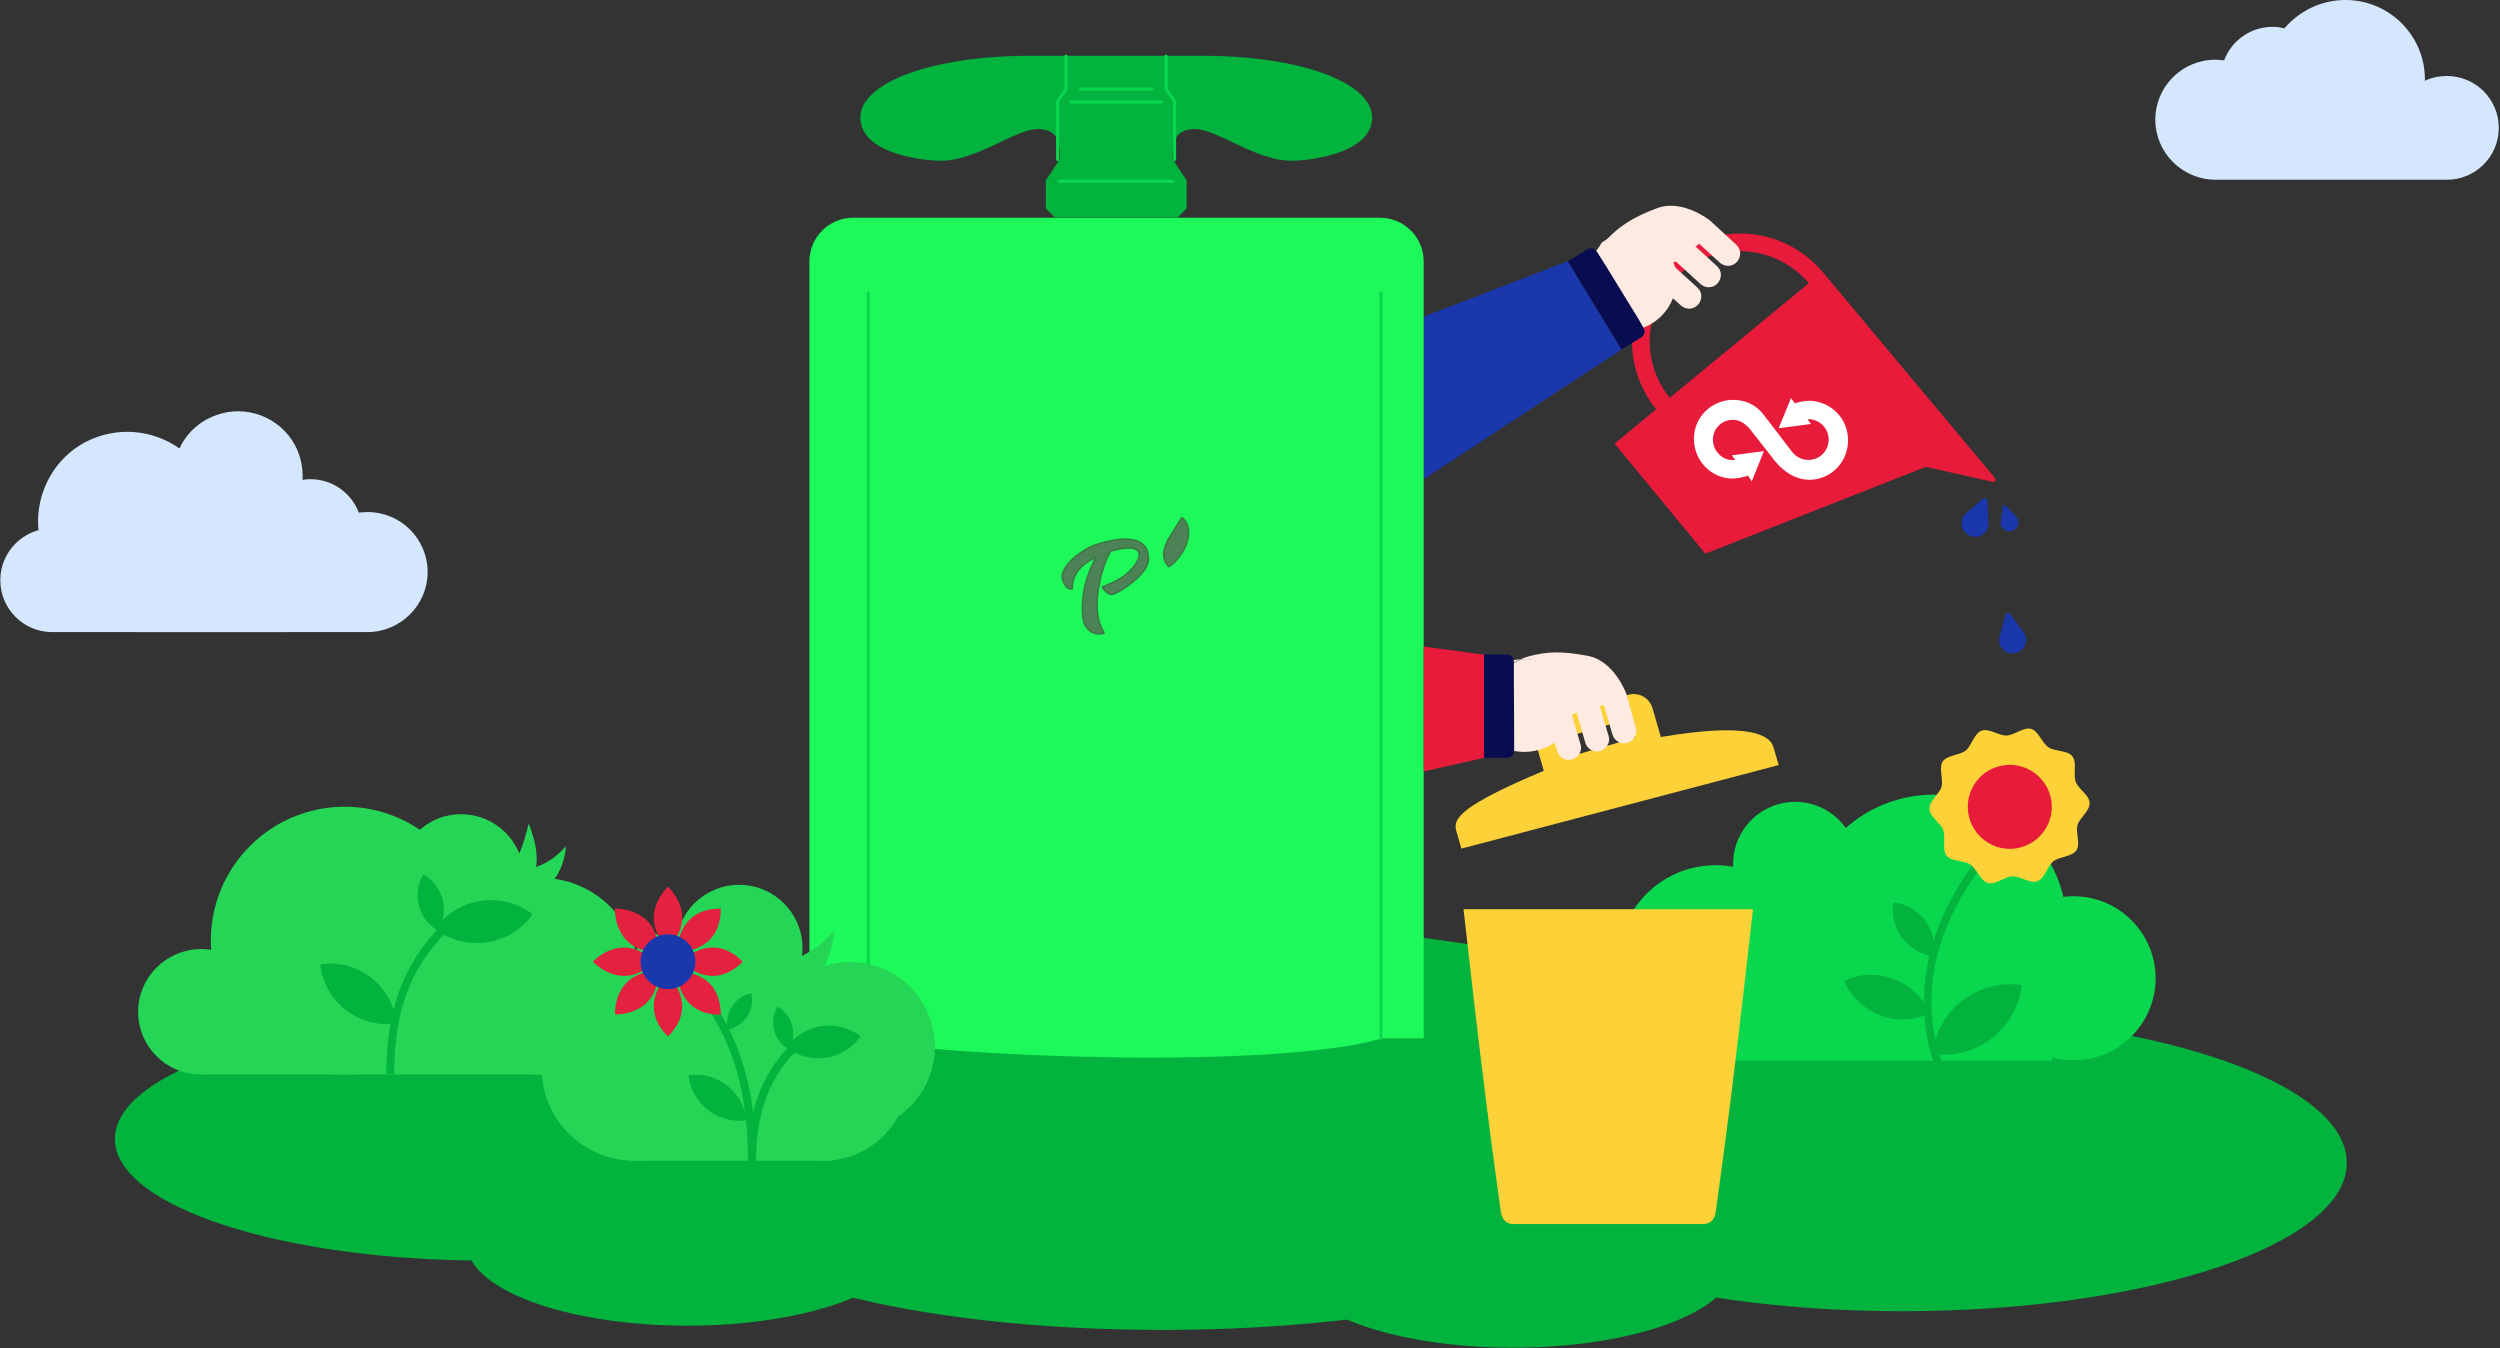 <?xml version="1.0" encoding="utf-8"?>
<!-- Generator: Adobe Illustrator 25.3.1, SVG Export Plug-In . SVG Version: 6.00 Build 0)  -->
<svg version="1.1" id="Calque_1" xmlns="http://www.w3.org/2000/svg" xmlns:xlink="http://www.w3.org/1999/xlink" x="0px" y="0px"
	 viewBox="0 0 829 447" width="829" height="447" style="enable-background:new 0 0 829 447;" xml:space="preserve">
<rect x="0" y="0" width="829" height="447" fill="#333333" stroke="none"/>
<style type="text/css">
	.st0{fill-rule:evenodd;clip-rule:evenodd;fill:#02B33D;}
	.st1{fill-rule:evenodd;clip-rule:evenodd;fill:#25D556;}
	.st2{fill-rule:evenodd;clip-rule:evenodd;fill:#1A37AB;}
	.st3{fill-rule:evenodd;clip-rule:evenodd;fill:#09D84E;}
	.st4{fill-rule:evenodd;clip-rule:evenodd;fill:#1DF95B;}
	.st5{fill:none;stroke:#09D84E;stroke-linecap:round;stroke-linejoin:round;}
	.st6{fill-rule:evenodd;clip-rule:evenodd;fill:#FDD138;}
	.st7{fill-rule:evenodd;clip-rule:evenodd;fill:#E81C3A;}
	.st8{fill-rule:evenodd;clip-rule:evenodd;fill:#FFEAE1;}
	.st9{fill-rule:evenodd;clip-rule:evenodd;fill:#080D52;}
	.st10{fill-rule:evenodd;clip-rule:evenodd;fill:#FFFFFF;}
	.st11{fill-rule:evenodd;clip-rule:evenodd;fill:#4D8256;}
	.st12{fill:none;stroke:#397643;stroke-width:0.5;stroke-linecap:round;stroke-linejoin:round;}
	.st13{fill-rule:evenodd;clip-rule:evenodd;fill:#E4213F;}
	.st14{fill-rule:evenodd;clip-rule:evenodd;fill:#D4E7FD;}
</style>
<g transform="translate(-139 -212) translate(139 212)">
	<path class="st0" d="M301,412.4c0,15-32.7,27.2-73.1,27.2s-73.1-12.2-73.1-27.2s32.7-27.2,73.1-27.2
		C268.2,385.2,301,397.4,301,412.4"/>
	<path class="st0" d="M284.1,377.7c0,22.3-55,40.3-123,40.3s-123-18.1-123-40.3c0-22.3,55-40.3,123-40.3S284.1,355.4,284.1,377.7"/>
	<path class="st1" d="M146.7,323.7c0,18,14.6,32.6,32.6,32.6s32.6-14.6,32.6-32.6s-14.6-32.6-32.6-32.6S146.7,305.7,146.7,323.7"/>
	<path class="st1" d="M69.9,311.9c0,24.5,19.9,44.4,44.4,44.4s44.4-19.9,44.4-44.4s-19.9-44.4-44.4-44.4S69.9,287.4,69.9,311.9"/>
	<path class="st1" d="M132.1,290.8c0,11.5,9.3,20.8,20.8,20.8s20.8-9.3,20.8-20.8s-9.3-20.8-20.8-20.8
		C141.4,270,132.1,279.3,132.1,290.8 M45.8,335.5c0,11.5,9.3,20.8,20.8,20.8s20.8-9.3,20.8-20.8s-9.3-20.8-20.8-20.8
		C55.1,314.8,45.8,324.1,45.8,335.5"/>
	<path class="st1" d="M67,356.3h111.5V318H67V356.3z M187.7,280.6c-6.5,7.3-13,8.1-18.7,8.1s0.8,10.6,0.8,10.6
		S186,298.5,187.7,280.6"/>
	<path class="st1" d="M207.7,346.6c-10.1,3.7-17.8,1.4-24.1-1.3c-6.4-2.7-5.1,11-5.1,11S199.6,357.9,207.7,346.6 M175.3,273.1
		c-3.5,14.5-6.6,16.4-12.4,15.7c-5.9-0.7,4.4,9.7,4.4,9.7S184.4,295.8,175.3,273.1 M131.5,339c-1.6-12.2-12.7-20.9-25-19.3l-0.3,0.4
		c1.6,12.2,12.7,20.9,25,19.3L131.5,339z"/>
	<path class="st1" d="M144.5,307.7c7.5-10.1,21.8-12.2,31.9-4.7v0.5c-7.5,10.1-21.8,12.2-31.9,4.7V307.7z"/>
	<path class="st1" d="M145.1,308.5c-6.4-3.7-8.5-12-4.8-18.3l0.3-0.1c6.4,3.7,8.5,12,4.8,18.3L145.1,308.5L145.1,308.5z"/>
	<path class="st1" d="M128.1,356.2c0-21.1,5.7-36.6,17.9-48.9l1.9,1.9c-11.9,11.9-17.2,26.4-17.2,47H128.1z"/>
	<path class="st0" d="M495.1,354.8c0,22.3-67.7,40.3-151.3,40.3S192.5,377,192.5,354.8s67.7-40.3,151.3-40.3
		S495.1,332.5,495.1,354.8"/>
	<path class="st2" d="M519.9,86.6L472.1,105v53.9l65.6-43L519.9,86.6z"/>
	<path class="st0" d="M574.8,419.7c0,15-32.7,27.2-73.1,27.2s-73.1-12.2-73.1-27.2s32.7-27.2,73.1-27.2S574.8,404.7,574.8,419.7"/>
	<path class="st0" d="M575.4,364.1c0,30.7-66,55.6-147.4,55.6s-147.4-24.9-147.4-55.6s66-55.6,147.4-55.6S575.4,333.4,575.4,364.1"
		/>
	<path class="st0" d="M778.2,385.6c0,27.1-66,49.2-147.4,49.2s-147.4-22-147.4-49.2c0-27.1,66-49.2,147.4-49.2
		C712.2,336.5,778.2,358.5,778.2,385.6"/>
	<path class="st3" d="M601.3,319.3c0,17.9-14.5,32.4-32.4,32.4s-32.4-14.5-32.4-32.4s14.5-32.4,32.4-32.4S601.3,301.4,601.3,319.3"
		/>
	<path class="st3" d="M685.4,307.6c0,24.4-19.7,44.1-44.1,44.1c-24.3,0-44.1-19.7-44.1-44.1s19.7-44.1,44.1-44.1
		S685.4,283.2,685.4,307.6"/>
	<path class="st3" d="M615.9,286.5c0,11.4-9.2,20.6-20.6,20.6c-11.4,0-20.6-9.2-20.6-20.6s9.2-20.6,20.6-20.6
		C606.6,265.9,615.9,275.1,615.9,286.5 M714.8,324.4c0,15-12.2,27.2-27.2,27.2s-27.2-12.2-27.2-27.2s12.2-27.2,27.2-27.2
		C702.6,297.2,714.8,309.4,714.8,324.4"/>
	<path class="st3" d="M569.8,351.7h110.8v-38H569.8V351.7z"/>
	<path class="st3" d="M540.7,342c10.1,3.7,17.6,1.4,24-1.3c6.3-2.7,5.1,11,5.1,11S548.7,353.3,540.7,342"/>
	<path class="st0" d="M536.7,400.7c0,22.3-67.7,40.3-151.3,40.3s-151.3-18.1-151.3-40.3s67.7-40.3,151.3-40.3
		S536.7,378.4,536.7,400.7 M390.5,72.1l3-3v-9.3c0,0-2.7-3.9-4.6-7c-0.1-4.4-0.1-10,7.3-10s20.2,10.5,32,10.5
		c6.9,0,26.8-2.7,26.8-14.3c0-11.7-24-20.5-56.1-20.5h-57.5c-32.1,0-56.1,8.8-56.1,20.5s19.9,14.3,26.8,14.3
		c11.8,0,24.6-10.5,32-10.5s7.4,5.6,7.3,10c-1.9,3.1-4.6,7-4.6,7v9.3l3,3H390.5L390.5,72.1z"/>
	<path class="st4" d="M472.1,344.3V86.7c0-8-6.5-14.5-14.5-14.5H282.9c-8,0-14.5,6.5-14.5,14.5v257.6h13.4
		c31.2,6.3,141.2,10.5,176.6,0H472.1L472.1,344.3z"/>
	<path class="st5" d="M457.9,97.1v247.2 M287.9,97.1v247.2 M353.5,18.6v11l-2.8,4v19.3 M389,60.1h-37.8 M385.2,33.8h-30.1
		 M381.9,29.5h-23.6 M386.7,18.6v11l2.8,4v19.3"/>
	<path class="st6" d="M581.3,301.5c-0.3,2.7-0.6,5.3-0.9,7.9c-7.3,65.1-11.1,89.2-11.4,92c-0.3,3-1.8,4.5-4.3,4.5h-62.8
		c-2.5,0-3.9-1.5-4.3-4.5c-0.3-2.9-4.1-26.9-11.4-92c-0.3-2.6-0.6-5.2-0.9-7.9H581.3L581.3,301.5z M542.2,244.6l-22.7,6.6l-1.8-6.3
		l22.7-6.6L542.2,244.6L542.2,244.6z M550.7,244.4c0-0.1,0-0.1,0-0.1l-2.7-9.4c-1-3.5-4.6-5.5-8.1-4.5l-26.2,7.6
		c-3.5,1-5.5,4.6-4.5,8.1l2.7,9.4v0.1c-27.5,11.6-30.2,15.8-29,19.9l1.7,5.9l105.2-27.7l-1.7-5.9C587,243.8,580.2,239.4,550.7,244.4
		L550.7,244.4z"/>
	<path class="st0" d="M645.7,361.9c-0.3-0.4-6.2-9.3-7.5-23.9c-0.8-8.6,0.2-17.3,2.9-25.9c3.4-10.8,9.4-21.4,18-31.7l1.8,2.1
		c-8.3,10-14.1,20.2-17.4,30.5c-2.6,8.2-3.5,16.4-2.8,24.5c1.2,13.8,6.9,22.4,6.9,22.5L645.7,361.9L645.7,361.9z"/>
	<path class="st0" d="M641,317.1c-8.5-1.2-14.4-9.1-13.2-17.7l0.3-0.2c8.5,1.2,14.4,9.1,13.2,17.7L641,317.1L641,317.1z
		 M639.6,336.2c-10.7,4.8-23.2,0-28-10.7l0.2-0.4c10.7-4.8,23.2,0,28,10.7L639.6,336.2z"/>
	<path class="st6" d="M644.4,275.3c0.9,2.5-0.5,6.4,1.1,8.4c1.6,2.1,5.7,1.5,7.9,3s3.3,5.4,5.8,6.1s5.5-2.1,8.1-2.2s5.8,2.5,8.3,1.6
		s3.3-5,5.3-6.6c2.1-1.6,6.2-1.5,7.6-3.6c1.5-2.2-0.3-5.9,0.4-8.4s4.2-4.7,4-7.4c-0.1-2.6-3.7-4.5-4.6-7c-0.9-2.5,0.5-6.4-1.1-8.4
		c-1.6-2.1-5.7-1.5-7.9-3c-2.2-1.4-3.3-5.4-5.8-6.1c-2.5-0.7-5.5,2.1-8.1,2.2c-2.6,0.1-5.8-2.5-8.3-1.6s-3.3,5-5.3,6.6
		c-2.1,1.6-6.2,1.5-7.6,3.6c-1.4,2.2,0.3,5.9-0.4,8.4s-4.2,4.7-4,7.4C639.9,270.9,643.5,272.8,644.4,275.3"/>
	<path class="st7" d="M653.4,272.4c2.7,7.2,10.7,10.9,17.9,8.2c7.2-2.7,10.9-10.7,8.2-17.9c-2.7-7.2-10.7-10.9-17.9-8.2
		C654.4,257.1,650.7,265.2,653.4,272.4"/>
	<path class="st0" d="M640.8,349c1.9-14.3,15-24.3,29.3-22.4l0.3,0.5c-1.9,14.3-15,24.3-29.3,22.4L640.8,349L640.8,349z"/>
	<path class="st8" d="M539.3,230.1c0,0-3.9-10.9-12.7-12.6c-8.8-1.7-13.9-1.4-19.5,0.1c-0.9,0.2-1.8,0.6-2.9,1
		c4.5-0.3,9,1.3,12.3,4.8c5.8,6.2,5.3,16-0.9,21.8c-0.1,0.1-0.2,0.1-0.3,0.2l1.1,3.7c0.6,2.1,2.9,3.4,5,2.7s3.4-2.9,2.7-5l-3.3-11.3
		l1.8,0.2l3.1,10.6c0.6,2.1,2.9,3.4,5,2.7s3.4-2.9,2.7-5l-3.1-10.5l-0.5,0.2l0.3-1l0.2,0.8l1.3-0.5l3.1,10.6c0.6,2.1,2.9,3.4,5,2.7
		c2.1-0.6,3.4-2.9,2.7-5L539.3,230.1L539.3,230.1z"/>
	<path class="st8" d="M530.9,233.6l0.5-0.2l-0.2-0.8L530.9,233.6z M504.3,218.6c-3.4,0.2-6.8,1.6-9.5,4.1l0.4,1.6
		C498,221.9,501.3,219.8,504.3,218.6 M500.4,246.9l0.4,1.8c5.5,1.5,11.7,0.3,16.4-3.7l-2.3-7.6l-14.7,8.7L500.4,246.9L500.4,246.9z"
		/>
	<path class="st8" d="M517,223.4c-3.3-3.5-8-5.2-12.5-4.8c-3,1.3-6.4,3.3-9.3,5.7l0.1,0.2l0.3,1.2l4.8,20.8l13.4-7.9l2.1,7
		c0.1-0.1,0.2-0.1,0.3-0.2C522.4,239.5,522.9,229.7,517,223.4"/>
	<circle class="st8" cx="531" cy="232" r="2"/>
	<circle class="st8" cx="521" cy="235" r="2"/>
	<path class="st7" d="M557.9,90.1c12.6-10.4,31.3-8.7,41.9,3.8l-46.1,38C543.4,119.3,545.3,100.6,557.9,90.1 M549.2,135.7
		l-13.8,11.4l30.1,36.5l73.1-28.8l22.2,5c0.7,0.2,1.2-0.7,0.8-1.2l-57.2-68.4l0,0c-12.6-15-35-17.1-50.1-4.6
		C539,98.1,536.8,120.5,549.2,135.7"/>
	<path class="st2" d="M653.3,177.7c2.8,1.1,5.8-0.8,6.1-3.7l-0.4-8c0-0.8-0.9-1.1-1.5-0.6l-6.1,5.3
		C649.5,173.1,650.5,176.6,653.3,177.7 M667.4,176c1.8-0.7,2.5-2.9,1.4-4.5l-3.7-3.8c-0.4-0.4-1-0.2-1,0.4l-0.7,5.3
		C663.5,175.4,665.5,176.7,667.4,176"/>
	<path class="st9" d="M502.1,249c0,1.3-1.1,2.3-2.3,2.3h-5.2c-1.3,0,0,0-2.5,0V217c2.3,0,1.1,0,2.3,0h5.2c1.3,0,2.3,1,2.4,2.3v3.2
		v2.6l0.1,18.2v0.7v1.4V249L502.1,249z"/>
	<path class="st2" d="M668.1,216.6c-2.9,0.5-5.5-2-5.2-4.9l2.1-7.7c0.2-0.7,1.2-0.9,1.6-0.3l4.8,6.5
		C672.7,212.9,671.1,216.1,668.1,216.6"/>
	<path class="st8" d="M567,73.1c0,0-9-7.2-17.4-4.1S537,75.1,533,79.2c-0.6,0.6-1.3,1.5-1.9,2.4c3.7-2.6,8.4-3.6,13-2.3
		c8.1,2.3,12.9,10.9,10.5,19.1c0,0.1-0.1,0.2-0.1,0.3l2.9,2.6c1.7,1.5,4.2,1.4,5.7-0.3c1.5-1.7,1.4-4.2-0.3-5.7l-8.7-7.9l1.6-0.7
		l8.2,7.5c1.7,1.5,4.2,1.4,5.7-0.3c1.5-1.7,1.4-4.2-0.3-5.7l-8.1-7.4l-0.3,0.4l-0.3-1l0.6,0.6l0.9-1.2l8.2,7.5
		c1.7,1.5,4.2,1.4,5.7-0.3c1.5-1.7,1.4-4.2-0.3-5.7L567,73.1L567,73.1z"/>
	<path class="st8" d="M561.6,80.5l0.3-0.4l-0.6-0.6L561.6,80.5z M531.1,81.6c-2.8,2-4.9,4.9-6,8.4l1.1,1.1
		C527.4,87.6,529.2,84.2,531.1,81.6 M542,107.9l1.3,1.3c5.5-1.5,10.1-5.7,11.9-11.6l-5.9-5.4l-7.9,15L542,107.9L542,107.9L542,107.9
		z"/>
	<path class="st8" d="M544.7,78c-4.8-1.4-9.7-0.3-13.5,2.4c-1.9,2.7-3.8,6.3-5,10l0.2,0.2l0.9,0.9l15.3,15.9l7.3-14.1l5.5,5.1
		c0-0.1,0.1-0.2,0.1-0.3C558.1,89.3,553.2,80.4,544.7,78"/>
	<circle class="st8" cx="561" cy="79" r="3"/>
	<path class="st9" d="M545,108.7c0.7,1.1,0.3,2.5-0.8,3.2l-4.4,2.7c-1.1,0.7,0,0-2.1,1.3l-17.8-29.3c2-1.2,0.9-0.5,2-1.2l4.4-2.7
		c1.1-0.7,2.5-0.3,3.2,0.7l1.7,2.7l1.4,2.2l9.5,15.5l0.4,0.6l0.7,1.2L545,108.7L545,108.7z"/>
	<path class="st10" d="M600.5,140.6l-10.7,1.4l4.1-10l1.3,1.8c0,0,1.6-0.8,4.7-0.9c7.2,0.1,13,5.9,12.9,13.2c0,7.3-5.9,13.1-13,13
		s-11.7-6.8-12.2-7.5c-1.1-1.4-6.4-8.1-6.7-8.5s-2.6-3.9-6.3-3.9c-3.6,0-6.6,2.9-6.6,6.6c0,3.1,2,5.1,3.5,6s3.6,0.8,3.9,0.7
		l-1.1-1.5l10.6-1.4l-4,10l-1.3-1.9c0,0-1.8,0.8-5,1c-7.2,0-12.9-6-12.9-13.2s5.9-12.9,13-12.9s10.1,5,10.4,5.3
		c0.3,0.3,8.4,11,8.8,11.5c0.4,0.5,2.1,3.1,5.8,3.1s6.7-3,6.7-6.7s-3-6.9-7-6.8L600.5,140.6L600.5,140.6z"/>
	<path class="st7" d="M492.1,217.1l-20-2.7v41.4l20-4.5V217.1z"/>
	<g>
		<path class="st11" d="M392,171.7c0,0-0.2-0.1-0.3,0.2c0,0-2.7,4.4-3.4,5.5c0,0-3.9,5.4-1.8,9c0,0,0.7,1.4,1.1,1.5
			c0,0,0.2,0,0.4-0.2c0,0,4-2.9,5.6-7.8C393.6,179.9,395.6,174.5,392,171.7 M377.1,179.4c-1.5-0.6-4.4-0.9-7.6-0.3
			c-3.5,0.6-7,1.6-9.5,3.1c-5,3-8.3,6.9-7.7,9.7c0.3,1.4,1.2,2.9,1.9,3.2c0.7,0.3,1.3,0.2,1.3,0.2s0.1,0,0.1-0.1v-0.1
			c0,0-0.2-1.7,0.7-3.8c1.4-3.3,4.5-5.3,7.1-6.5c-1.6,3.2-5,9.8-4.4,19c0.2,3.4,1.3,4.3,2.2,5.2c2,1.9,4.8,1,4.8,1
			c0.1-0.1,0.1-0.2,0.1-0.3s-0.1-0.2-0.2-0.3c-1.1-1.6-3-5.9-1.6-14.5c1.3-7.5,3.3-10.9,4-12.1c0.3-0.1,0.6-0.2,1-0.3
			c6.4-1.7,7.9-0.3,8.3,0.6c0.7,1.6-1,4.7-4.2,7.4c-2.5,2.1-7.8,4.1-7.8,4.1l-0.1,0.1v0.1c0,0.1,1.7,2.3,3,2.3c0.1,0,0.3,0,0.4,0
			c1.4-0.3,7.9-4,10.8-8.4c1.2-1.8,1.3-3.6,0.9-5.3C380.4,181.7,379,180.1,377.1,179.4"/>
		<path class="st12" d="M392,171.7c0,0-0.2-0.1-0.3,0.2c0,0-2.7,4.4-3.4,5.5c0,0-3.9,5.4-1.8,9c0,0,0.7,1.4,1.1,1.5
			c0,0,0.2,0,0.4-0.2c0,0,4-2.9,5.6-7.8C393.6,179.9,395.6,174.5,392,171.7 M377.1,179.4c-1.5-0.6-4.4-0.9-7.6-0.3
			c-3.5,0.6-7,1.6-9.5,3.1c-5,3-8.3,6.9-7.7,9.7c0.3,1.4,1.2,2.9,1.9,3.2c0.7,0.3,1.3,0.2,1.3,0.2s0.1,0,0.1-0.1v-0.1
			c0,0-0.2-1.7,0.7-3.8c1.4-3.3,4.5-5.3,7.1-6.5c-1.6,3.2-5,9.8-4.4,19c0.2,3.4,1.3,4.3,2.2,5.2c2,1.9,4.8,1,4.8,1
			c0.1-0.1,0.1-0.2,0.1-0.3s-0.1-0.2-0.2-0.3c-1.1-1.6-3-5.9-1.6-14.5c1.3-7.5,3.3-10.9,4-12.1c0.3-0.1,0.6-0.2,1-0.3
			c6.4-1.7,7.9-0.3,8.3,0.6c0.7,1.6-1,4.7-4.2,7.4c-2.5,2.1-7.8,4.1-7.8,4.1l-0.1,0.1v0.1c0,0.1,1.7,2.3,3,2.3c0.1,0,0.3,0,0.4,0
			c1.4-0.3,7.9-4,10.8-8.4c1.2-1.8,1.3-3.6,0.9-5.3C380.4,181.7,379,180.1,377.1,179.4"/>
	</g>
	<path class="st0" d="M131.5,339c-1.6-12.2-12.7-20.9-25-19.3l-0.3,0.4c1.6,12.2,12.7,20.9,25,19.3L131.5,339z M144.5,307.7
		c7.5-10.1,21.8-12.2,31.9-4.7v0.5c-7.5,10.1-21.8,12.2-31.9,4.7V307.7z"/>
	<path class="st0" d="M145.1,308.5c-6.4-3.7-8.5-12-4.8-18.3l0.3-0.1c6.4,3.7,8.5,12,4.8,18.3L145.1,308.5L145.1,308.5z"/>
	<path class="st0" d="M128.1,356.2c0-21.1,5.7-36.6,17.9-48.9l1.9,1.9c-11.9,11.9-17.2,26.4-17.2,47H128.1z"/>
	<path class="st1" d="M245,356.8c0,15.5,12.6,28.1,28.1,28.1s28.1-12.6,28.1-28.1s-12.6-28.1-28.1-28.1
		C257.6,328.6,245,341.2,245,356.8 M179.6,354.2c0,16.9,13.7,30.7,30.7,30.7s30.7-13.7,30.7-30.7c0-16.9-13.7-30.7-30.7-30.7
		S179.6,337.3,179.6,354.2"/>
	<path class="st1" d="M215.4,324c0,11.6,9.4,21,21,21s21-9.4,21-21s-9.4-21-21-21S215.4,312.5,215.4,324"/>
	<path class="st1" d="M209.2,384.9h66.5v-48.1h-66.5L209.2,384.9L209.2,384.9z M204.1,315.3c5.7,6.4,11.4,7.1,16.3,7.1
		s-0.7,9.2-0.7,9.2S205.6,330.9,204.1,315.3"/>
	<path class="st1" d="M211.7,307.2c5.7,11.6,8.8,12.7,13.6,11c4.9-1.7-1.9,9.1-1.9,9.1S208.4,328.3,211.7,307.2 M267.9,318.4
		c-8.9,10-17.8,11.1-25.6,11.1s1.1,14.5,1.1,14.5S265.6,342.9,267.9,318.4"/>
	<path class="st1" d="M253.8,347.1c0,15.5,12.6,28.1,28.1,28.1s28.1-12.6,28.1-28.1S297.4,319,281.9,319S253.8,331.6,253.8,347.1
		 M188.3,344.5c0,16.9,13.7,30.7,30.7,30.7s30.7-13.7,30.7-30.7S236,313.8,219,313.8S188.3,327.6,188.3,344.5"/>
	<path class="st1" d="M224.1,314.4c0,11.6,9.4,21,21,21s21-9.4,21-21s-9.4-21-21-21S224.1,302.8,224.1,314.4"/>
	<path class="st1" d="M218,375.2h66.5v-48.1H218V375.2z M212.9,305.6c5.7,6.4,11.4,7.1,16.3,7.1s-0.7,9.2-0.7,9.2
		S214.3,321.3,212.9,305.6"/>
	<path class="st1" d="M220.5,297.6c5.7,11.6,8.8,12.7,13.6,11c4.9-1.7-1.9,9.1-1.9,9.1S217.1,318.6,220.5,297.6 M276.6,308.7
		c-8.9,10-17.8,11.1-25.6,11.1c-7.8,0,1.1,14.5,1.1,14.5S274.4,333.2,276.6,308.7"/>
	<path class="st0" d="M247.5,371.2c-1.2-9.3-9.7-15.9-19-14.7l-0.2,0.3c1.2,9.3,9.7,15.9,19,14.7L247.5,371.2z M241.5,341.4
		c5.4-1.2,8.8-6.5,7.7-11.9l-0.2-0.1c-5.4,1.2-8.8,6.5-7.7,11.9L241.5,341.4L241.5,341.4z M261,347.1c5.7-7.7,16.5-9.3,24.2-3.6v0.4
		c-5.7,7.7-16.5,9.3-24.2,3.6V347.1z"/>
	<path class="st0" d="M261.4,347.8c-4.9-2.8-6.5-9.1-3.6-13.9h0.2c4.9,2.8,6.5,9.1,3.6,13.9H261.4L261.4,347.8z"/>
	<path class="st0" d="M248,385.1c0-16.4,4.5-29,14-38.4l1.9,1.9c-8.9,8.9-13.2,20.9-13.2,36.5H248L248,385.1z"/>
	<path class="st0" d="M250.6,383.5H248c0-25.4-7.4-45.2-22.5-60.4l1.9-1.9C243,337,250.6,357.3,250.6,383.5"/>
	<path class="st13" d="M221.5,294c0,0,10.6,9.7,0,20.3C210.9,303.8,221.5,294,221.5,294 M221.5,323.4c0,0,10.6,9.7,0,20.3
		C210.9,333.1,221.5,323.4,221.5,323.4 M196.6,318.9c0,0,9.7-10.6,20.3,0C206.4,329.5,196.6,318.9,196.6,318.9 M226,318.9
		c0,0,9.7-10.6,20.3,0C235.7,329.5,226,318.9,226,318.9"/>
	<path class="st13" d="M203.9,301.3c0,0,14.4-0.6,14.4,14.4C203.3,315.7,203.9,301.3,203.9,301.3 M224.6,322.1
		c0,0,14.4-0.6,14.4,14.4C224,336.4,224.6,322.1,224.6,322.1 M203.9,336.4c0,0-0.6-14.4,14.4-14.4
		C218.3,337,203.9,336.4,203.9,336.4 M224.6,315.7c0,0-0.6-14.4,14.4-14.4C239,316.3,224.6,315.7,224.6,315.7"/>
	<path class="st2" d="M212.4,318.9c0,5,4.1,9.1,9.1,9.1s9.1-4.1,9.1-9.1s-4.1-9.1-9.1-9.1S212.4,313.9,212.4,318.9"/>
	<path class="st14" d="M54.7,199.6c0.3-0.2,0.6-0.3,1-0.5c5.9,6.2,15.4,8.3,23.6,4.4c3.9-1.8,7-4.8,9.1-8.3
		c5.9,3.6,13.7,3.9,20.2-0.3c7-4.5,10.1-13.3,7.7-21.2c-2.4-7.7-8.9-12.5-16.1-13.2c0.5-4.3-0.2-8.8-2.4-12.9
		c-5-9.3-16.3-13.6-26.2-9.9c-5.6,2-9.8,6.1-12.1,11c-8.8-6.2-20.6-7.5-31-2.2c-13.3,6.9-19.3,23.1-13.9,37
		C20.8,199.6,39.3,206.8,54.7,199.6"/>
	<path class="st14" d="M50.9,150c-14.5,0-26.3,11.8-26.3,26.3c0,0.2,0,0.3,0,0.5c-2.2-1.1-4.7-1.6-7.3-1.6
		c-9.5,0-17.2,7.7-17.2,17.2s7.7,17.2,17.2,17.2h76.9c10.9-0.1,19.8-9,19.8-19.9c0-11-8.9-19.9-19.9-19.9c-1,0-1.9,0.1-2.9,0.2
		c-2.5-6.5-8.7-11.1-16.1-11.1c-1.4,0-2.7,0.2-3.9,0.5C66.2,153.7,58.9,150,50.9,150"/>
	<path class="st14" d="M78.8,150c-14.5,0-26.3,11.8-26.3,26.3c0,0.2,0,0.3,0,0.5c-2.2-1.1-4.7-1.6-7.3-1.6
		c-9.5,0-17.2,7.7-17.2,17.2s7.7,17.2,17.2,17.2H122c10.9-0.1,19.8-9,19.8-19.9c0-11-8.9-19.9-19.9-19.9c-1,0-1.9,0.1-2.9,0.2
		c-2.5-6.5-8.7-11.1-16.1-11.1c-1.4,0-2.7,0.2-3.9,0.5C94.1,153.7,86.9,150,78.8,150 M777.8,0c14.5,0,26.3,11.8,26.3,26.3
		c0,0.2,0,0.4,0,0.5c2.2-1.1,4.7-1.6,7.3-1.6c9.5,0,17.2,7.7,17.2,17.2s-7.7,17.2-17.2,17.2h-76.9c-10.9-0.1-19.8-9-19.8-19.9
		c0-11,8.9-19.9,19.9-19.9c1,0,1.9,0.1,2.9,0.2c2.5-6.5,8.7-11.1,16.1-11.1c1.4,0,2.7,0.2,3.9,0.5C762.5,3.6,769.7,0,777.8,0"/>
</g>
</svg>
